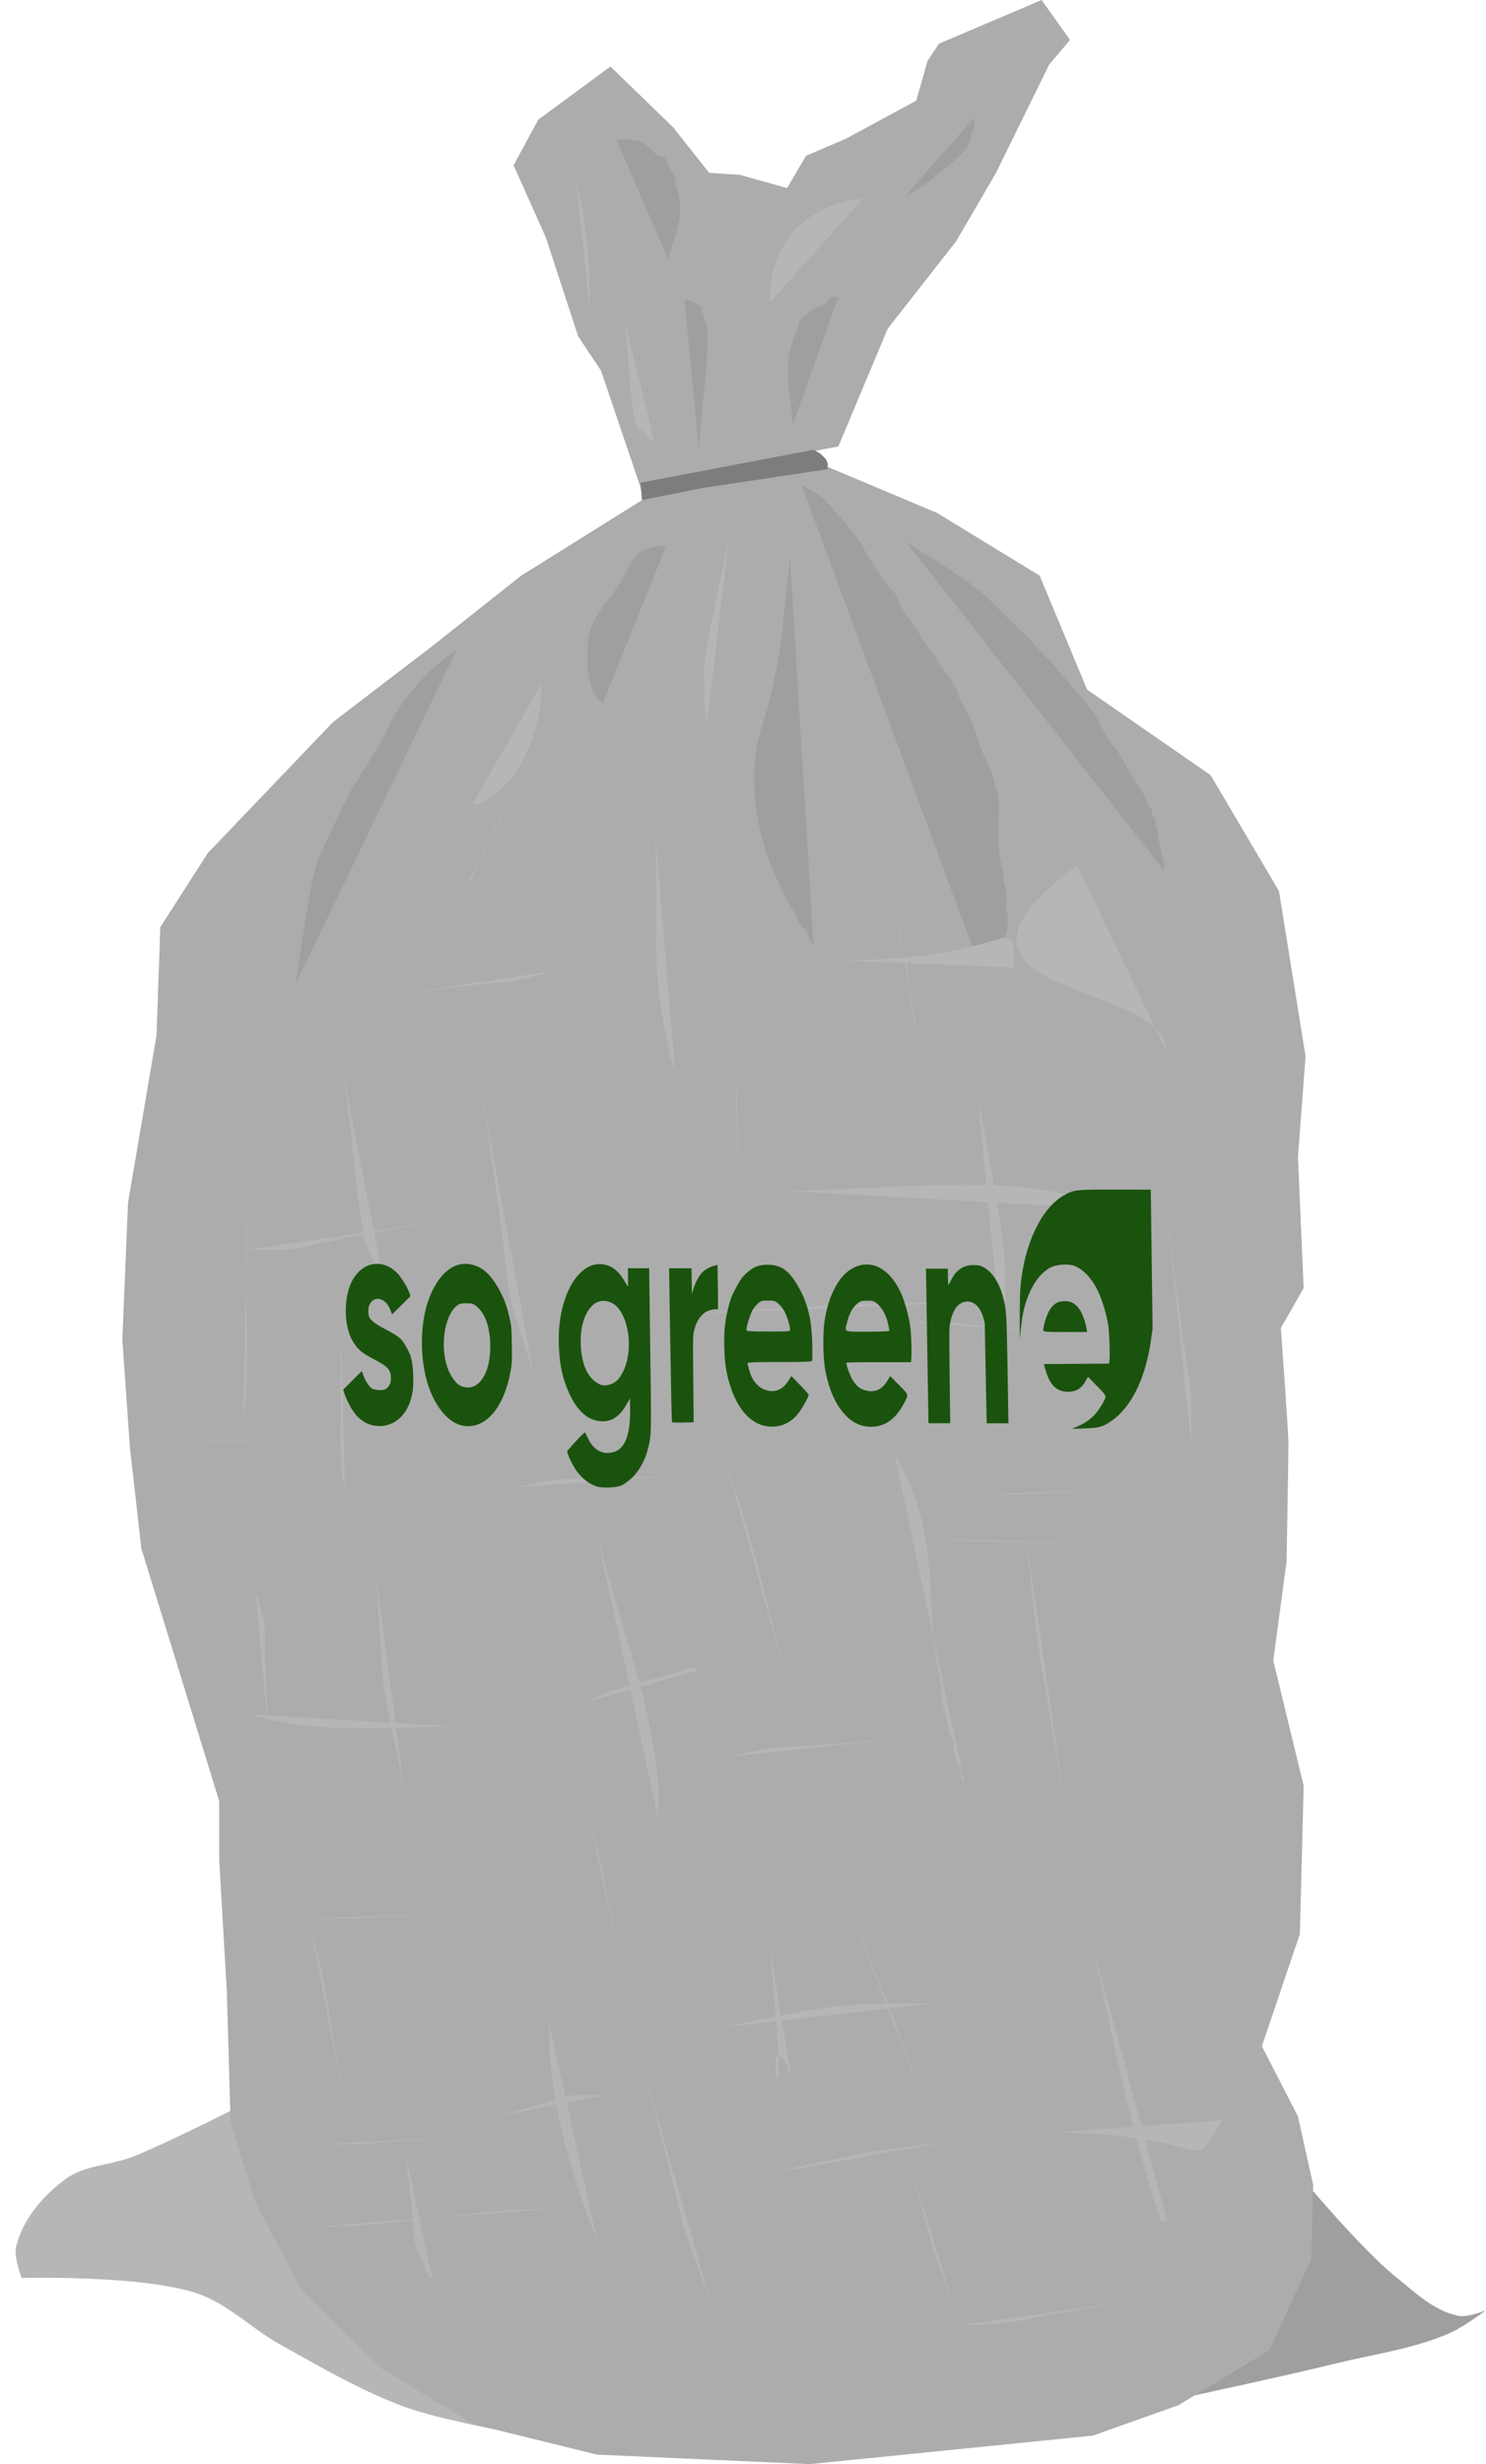<?xml version="1.0" encoding="UTF-8" standalone="no"?>
<!-- Created with Inkscape (http://www.inkscape.org/) -->

<svg
   version="1.1"
   id="svg1"
   width="413.64"
   height="685.689"
   viewBox="0 0 413.64 685.689"
   sodipodi:docname="shreddingonsite2.svg"
   inkscape:version="1.3 (0e150ed6c4, 2023-07-21)"
   xmlns:inkscape="http://www.inkscape.org/namespaces/inkscape"
   xmlns:sodipodi="http://sodipodi.sourceforge.net/DTD/sodipodi-0.dtd"
   xmlns="http://www.w3.org/2000/svg"
   xmlns:svg="http://www.w3.org/2000/svg">
  <defs
     id="defs1" />
  <sodipodi:namedview
     id="namedview1"
     pagecolor="#ffffff"
     bordercolor="#000000"
     borderopacity="0.25"
     inkscape:showpageshadow="2"
     inkscape:pageopacity="0.0"
     inkscape:pagecheckerboard="0"
     inkscape:deskcolor="#d1d1d1"
     inkscape:zoom="1.8915289"
     inkscape:cx="275.17423"
     inkscape:cy="334.38559"
     inkscape:window-width="1649"
     inkscape:window-height="1266"
     inkscape:window-x="1214"
     inkscape:window-y="365"
     inkscape:window-maximized="0"
     inkscape:current-layer="g1" />
  <g
     inkscape:groupmode="layer"
     inkscape:label="Image"
     id="g1"
     transform="translate(-125.606,-41.765)">
    <path
       style="fill:#b6b6b6;fill-opacity:1;stroke-width:1.115"
       d="m 189.794,629.121 c 0,0 -17.741,8.996 -26.962,12.688 -6.208,2.485 -13.643,2.385 -19.032,6.344 -6.307,4.633 -12.037,11.395 -13.745,19.032 -0.626,2.8 1.586,8.459 1.586,8.459 0,0 33.183,-0.868 48.638,4.229 8.64,2.849 15.309,9.857 23.262,14.274 11.368,6.314 22.677,12.988 34.892,17.446 9.195,3.356 28.548,6.873 28.548,6.873 0,0 -33.749,-29.451 -48.109,-46.523 -11.106,-13.204 -29.077,-42.822 -29.077,-42.822 z"
       id="path1"
       sodipodi:nodetypes="caaacaaacac" />
    <path
       style="fill:#9f9f9f;fill-opacity:1;stroke-width:1.115"
       d="m 490.08,650.268 c 0,0 14.876,17.635 23.79,24.848 5.475,4.429 11.035,9.903 17.975,11.102 2.486,0.43 7.401,-1.586 7.401,-1.586 0,0 -6.416,4.758 -10.045,6.344 -10.027,4.382 -21.092,5.855 -31.72,8.459 -16.486,4.038 -49.695,11.102 -49.695,11.102 0,0 16.872,-36.544 30.134,-51.281 3.372,-3.746 12.159,-8.987 12.159,-8.987 z"
       id="path2"
       sodipodi:nodetypes="csscsscsc" />
    <path
       style="fill:#acacac;fill-opacity:1;stroke-width:1.115"
       d="m 164.946,472.634 21.676,70.313 v 16.389 l 2.115,36.478 1.057,36.478 6.873,22.204 12.688,24.319 22.733,22.204 25.376,15.332 34.364,8.459 59.211,2.643 78.772,-7.93 23.79,-8.459 25.376,-15.332 11.631,-25.376 0.529,-20.618 -4.229,-19.032 -10.045,-19.561 10.573,-31.192 1.057,-41.236 -8.459,-34.892 3.701,-27.491 c 0,0 0.529,-29.606 0.529,-32.778 0,-3.172 -2.115,-32.249 -2.115,-32.249 l 6.344,-11.102 -1.586,-36.478 2.115,-28.02 -7.401,-45.995 -19.032,-32.249 -34.364,-23.79 -13.217,-31.72 -28.548,-17.446 -30.134,-12.688 -5.815,-4.229 8.459,-1.586 13.745,-32.778 19.032,-24.319 11.102,-19.032 14.803,-30.134 5.815,-6.873 -7.93,-11.102 -28.548,12.159 -3.172,4.758 -3.172,11.102 -19.561,10.573 -11.102,4.758 -5.287,8.987 -13.217,-3.701 -8.459,-0.529 -10.045,-12.688 -17.446,-16.918 -20.09,14.803 -6.873,12.688 8.987,20.09 8.987,27.491 6.344,9.516 11.102,32.778 0.529,3.172 -33.835,21.147 -25.376,20.09 -26.962,20.618 -34.892,36.478 -13.217,20.618 -1.057,30.134 -7.93,46.523 -1.586,38.064 2.115,30.134 z"
       id="path3" />
    <path
       style="fill:#9f9f9f;fill-opacity:1;stroke-width:1.115"
       d="m 348.66,176.577 c 1.938,1.234 4.106,2.166 5.815,3.701 2.148,1.929 8.532,9.357 10.838,12.688 0.449,0.648 0.658,1.435 1.057,2.115 1.004,1.707 2.101,3.357 3.172,5.022 1.057,1.586 2.115,3.172 3.172,4.758 0.705,0.705 1.54,1.3 2.115,2.115 0.841,1.192 1.1,2.714 1.85,3.965 1.372,2.287 3.09,4.341 4.494,6.608 0.644,1.041 1.151,2.167 1.85,3.172 0.715,1.028 1.651,1.889 2.379,2.908 0.597,0.836 1.016,1.788 1.586,2.643 1.183,1.774 2.637,3.425 3.701,5.287 3.728,6.524 -0.232,0.065 2.643,5.815 0.635,1.271 1.497,2.421 2.115,3.701 1.452,3.007 2.023,5.562 3.172,8.723 0.917,2.523 2.263,4.876 3.172,7.401 0.369,1.025 0.48,2.128 0.793,3.172 0.216,0.721 0.63,1.38 0.793,2.115 0.361,1.624 0.264,3.93 0.264,5.551 0,3.213 -0.256,6.58 0,9.78 0.184,2.303 0.691,4.664 1.322,6.873 0.169,0.593 -0.051,1.236 0,1.85 0.215,2.577 0.363,0.694 0.793,3.701 0.234,1.641 -0.234,3.382 0,5.022 0.039,0.276 0.219,0.518 0.264,0.793 0.328,1.966 -0.094,4.459 -0.529,6.344 -0.451,1.955 -1.599,4.028 -3.172,5.287 -0.154,0.123 -0.389,0.125 -0.529,0.264 -0.139,0.139 -0.125,0.389 -0.264,0.529 -0.363,0.363 -0.927,0.464 -1.322,0.793 -0.287,0.239 -0.482,0.586 -0.793,0.793 -1.225,0.817 -0.495,-0.331 -1.057,0.793"
       id="path4" />
    <path
       style="fill:#9f9f9f;fill-opacity:1;stroke-width:1.115"
       d="m 345.488,196.402 c -0.881,8.283 -1.558,16.589 -2.643,24.848 -0.729,5.551 -2.189,12.129 -3.701,17.711 -1.141,4.213 -2.669,8.327 -3.172,12.688 -0.876,7.591 -0.299,15.35 1.586,22.733 1.084,4.246 2.873,8.972 4.758,12.952 0.858,1.812 1.574,3.84 2.643,5.551 0.132,0.211 0.417,0.306 0.529,0.529 0.162,0.325 0.084,0.742 0.264,1.057 0.185,0.325 0.595,0.476 0.793,0.793 0.564,0.903 0.774,1.995 1.322,2.908 0.734,1.223 2.006,2.162 2.643,3.436 0.249,0.498 0.314,1.072 0.529,1.586 0.181,0.433 1.057,1.672 1.057,2.379"
       id="path5" />
    <path
       style="fill:#9f9f9f;fill-opacity:1;stroke-width:1.115"
       d="m 311.124,193.494 c -9.841,0.751 -8.951,4.085 -13.481,11.366 -2.117,3.402 -5.14,6.386 -6.873,10.045 -1.89,3.99 -1.827,8.358 -1.586,12.688 0.103,1.86 0.923,5.536 1.85,7.137 2.28,3.938 2.115,1.26 2.115,3.436"
       id="path6" />
    <path
       style="fill:#acacac;fill-opacity:0.718;stroke-width:1.115"
       d="m 293.678,252.177 c -0.529,1.145 -0.591,2.661 -1.586,3.436 -8.292,6.458 -17.295,11.948 -25.905,17.975 -1.964,1.375 -3.95,2.725 -5.815,4.229 -2.143,1.728 -3.707,3.804 -6.08,5.287 -4.2,2.625 -8.224,4.338 -12.952,5.815 -0.969,0.264 -1.938,0.529 -2.908,0.793 -0.529,0.264 -1.025,0.606 -1.586,0.793 -0.251,0.084 -0.573,-0.147 -0.793,0 -0.925,0.617 0.639,0.529 -0.264,0.529"
       id="path7" />
    <path
       style="fill:#9f9f9f;fill-opacity:1;stroke-width:1.115"
       d="m 207.768,315.882 c 1.85,-10.75 3.028,-21.637 5.551,-32.249 0.931,-3.917 3.118,-7.425 4.758,-11.102 1.268,-2.844 2.489,-5.717 3.965,-8.459 2.343,-4.351 5.123,-8.451 7.666,-12.688 0.793,-1.322 1.648,-2.608 2.379,-3.965 1.121,-2.082 1.956,-4.317 3.172,-6.344 4.309,-7.182 10.463,-13.848 17.446,-18.504"
       id="path8" />
    <path
       style="fill:#9f9f9f;fill-opacity:1;stroke-width:1.115"
       d="m 377.737,192.437 c 6.52,4.317 13.338,8.216 19.561,12.952 3.769,2.869 6.87,6.523 10.309,9.78 8.644,8.189 1.154,0.783 8.459,8.723 0.759,0.825 1.629,1.545 2.379,2.379 2.711,3.013 5.189,6.261 7.93,9.252 0.505,0.551 1.137,0.988 1.586,1.586 0.355,0.473 0.454,1.102 0.793,1.586 0.286,0.408 0.774,0.648 1.057,1.057 1.723,2.489 2.777,5.421 4.494,7.93 3.123,4.564 0.641,0.184 3.436,4.758 1.109,1.815 2.044,3.745 3.172,5.551 0.697,1.115 2.258,3.276 2.908,4.494 0.612,1.428 0.857,2.1 1.586,3.436 0.246,0.451 0.617,0.839 0.793,1.322 0.183,0.504 0.065,1.088 0.264,1.586 0.164,0.409 0.666,0.635 0.793,1.057 0.152,0.506 -0.111,1.069 0,1.586 0.158,0.736 0.635,1.379 0.793,2.115 0.111,0.517 -0.087,1.065 0,1.586 0.179,1.075 0.592,2.101 0.793,3.172 0.248,1.325 0.624,2.873 0.793,4.229 0.066,0.525 -0.293,1.146 0,1.586 0.138,0.207 0.352,0.352 0.529,0.529"
       id="path10" />
    <path
       style="fill:#9f9f9f;fill-opacity:1;stroke-width:1.115"
       d="m 320.111,166.268 c 0.352,-3.877 0.705,-7.754 1.057,-11.631 0.502,-5.528 1.322,-11.094 1.322,-16.653 0,-1.502 0.26,-5.033 -0.264,-6.344 -0.118,-0.295 -0.428,-0.492 -0.529,-0.793 -0.742,-2.225 0.865,0.673 -0.264,-1.586 -0.142,-0.284 -0.441,-0.488 -0.529,-0.793 -0.113,-0.396 0.221,-1.222 -0.264,-1.586 -0.223,-0.167 -0.544,-0.14 -0.793,-0.264 -1.368,-0.684 -2.17,-1.586 -3.701,-1.586"
       id="path11" />
    <path
       style="fill:#9f9f9f;fill-opacity:1;stroke-width:1.115"
       d="m 346.281,159.924 c -0.441,-5.815 -1.699,-11.626 -1.322,-17.446 0.249,-3.841 2.029,-7.427 3.172,-11.102 0.094,-0.303 0.365,-0.521 0.529,-0.793 0.101,-0.169 0.113,-0.403 0.264,-0.529 0.395,-0.329 0.916,-0.478 1.322,-0.793 0.393,-0.306 0.649,-0.772 1.057,-1.057 0.484,-0.339 1.057,-0.529 1.586,-0.793 0.969,-0.529 2.015,-0.937 2.908,-1.586 0.143,-0.104 -0.125,-0.404 0,-0.529 0.197,-0.197 0.57,-0.097 0.793,-0.264 0.158,-0.118 0.1,-0.419 0.264,-0.529 0.435,-0.29 1.679,0.026 2.115,-0.264 0.164,-0.109 0.176,-0.352 0.264,-0.529"
       id="path12" />
    <path
       style="fill:#9f9f9f;fill-opacity:1;stroke-width:1.115"
       d="m 311.653,113.929 c 1.648,-6.454 3.656,-10.047 3.172,-15.86 -0.185,-2.219 -0.886,-3.9 -1.322,-6.08 -0.052,-0.259 0.073,-0.539 0,-0.793 -0.264,-0.923 -1.195,-1.862 -1.586,-2.643 -0.358,-0.716 -0.686,-2.572 -1.586,-3.172 -0.22,-0.147 -0.529,0 -0.793,0 -0.441,-0.264 -0.911,-0.485 -1.322,-0.793 -1.532,-1.149 -2.86,-3.068 -4.758,-3.701 -0.334,-0.111 -0.708,0.05 -1.057,0 -0.276,-0.039 -0.518,-0.219 -0.793,-0.264 -1.411,-0.235 -3.061,0 -4.494,0"
       id="path13" />
    <path
       style="fill:#9f9f9f;fill-opacity:1;stroke-width:1.115"
       d="m 377.472,96.483 c 4.504,-2.159 8.129,-5.32 11.895,-8.459 2.493,-2.077 5.148,-3.948 6.344,-7.137 0.219,-0.583 0.081,-1.255 0.264,-1.85 0.174,-0.565 0.65,-1.013 0.793,-1.586 0.164,-0.656 0,-2.123 0,-2.908"
       id="path14" />
    <path
       style="fill:#acacac;fill-opacity:1;stroke-width:1.115"
       d="m 251.213,507.285 c 1.371,-0.498 2.672,-1.265 4.112,-1.495 57.942,-9.257 48.804,-6.611 98.317,-14.205 7.249,-1.112 14.437,-2.602 21.682,-3.738 14.777,-2.318 29.883,-4.112 44.859,-4.112"
       id="path15" />
    <path
       style="fill:#b6b6b6;fill-opacity:1;stroke-width:1.115"
       d="m 194.391,379.436 c -1.335,16.833 0.834,33.936 -0.374,50.841 -0.246,3.445 -0.748,6.325 -0.748,9.72"
       id="path18" />
    <path
       style="fill:#b6b6b6;fill-opacity:1;stroke-width:1.115"
       d="m 196.634,484.107 c 4.686,16.4 1.379,3.423 3.738,40"
       id="path19" />
    <path
       style="fill:#b6b6b6;fill-opacity:1;stroke-width:1.115"
       d="m 211.587,575.695 c 6.123,25.259 2.237,8.173 10.093,51.588"
       id="path20" />
    <path
       style="fill:#b6b6b6;fill-opacity:1;stroke-width:1.115"
       d="m 215.325,367.847 c 2.392,23.923 0.251,2.492 6.355,64.298"
       id="path21" />
    <path
       style="fill:#b6b6b6;fill-opacity:1;stroke-width:1.115"
       d="m 230.278,480.369 c 2.922,40.908 0.185,21.111 7.85,59.439"
       id="path22" />
    <path
       style="fill:#b6b6b6;fill-opacity:1;stroke-width:1.115"
       d="m 253.829,592.518 c 4.611,17.196 9.221,34.392 13.832,51.588"
       id="path23" />
    <path
       style="fill:#b6b6b6;fill-opacity:1;stroke-width:1.115"
       d="m 259.811,346.539 c 10.784,68.698 3.415,43.657 14.205,77.009"
       id="path24" />
    <path
       style="fill:#b6b6b6;fill-opacity:1;stroke-width:1.115"
       d="m 279.997,464.668 c 0.374,13.458 0.748,26.916 1.121,40.373"
       id="path25" />
    <path
       style="fill:#b6b6b6;fill-opacity:1;stroke-width:1.115"
       d="m 288.969,544.668 c 5.492,21.969 2.445,8.926 8.598,39.252"
       id="path26" />
    <path
       style="fill:#b6b6b6;fill-opacity:1;stroke-width:1.115"
       d="m 304.67,617.19 c 14.85,56.1 7.435,34.377 19.065,66.168"
       id="path27" />
    <path
       style="fill:#b6b6b6;fill-opacity:1;stroke-width:1.115"
       d="m 306.913,347.66 c 4.361,21.059 8.723,42.118 13.084,63.177"
       id="path28" />
    <path
       style="fill:#b6b6b6;fill-opacity:1;stroke-width:1.115"
       d="m 326.726,444.856 c 12.172,39.836 5.888,17.83 18.318,66.168"
       id="path29" />
    <path
       style="fill:#b6b6b6;fill-opacity:1;stroke-width:1.115"
       d="m 354.763,548.78 c 5.732,24.423 11.464,48.847 17.196,73.27"
       id="path30" />
    <path
       style="fill:#b6b6b6;fill-opacity:1;stroke-width:1.115"
       d="m 378.688,643.358 c 8.937,31.494 4.551,18.664 11.963,38.878"
       id="path31" />
    <path
       style="fill:#b6b6b6;fill-opacity:1;stroke-width:1.115"
       d="m 397.753,346.539 c 9.566,51.851 7.477,40.386 7.477,77.009"
       id="path32" />
    <path
       style="fill:#b6b6b6;fill-opacity:1;stroke-width:1.115"
       d="m 411.211,469.528 c 4.776,42.98 1.529,18.008 10.841,74.766"
       id="path33" />
    <path
       style="fill:#b6b6b6;fill-opacity:1;stroke-width:1.115"
       d="m 429.902,583.546 c 5.932,27.503 8.902,44.589 17.196,71.027 1.676,5.342 1.067,5.234 3.364,5.234"
       id="path34" />
    <path
       style="fill:#b6b6b6;fill-opacity:1;stroke-width:1.115"
       d="m 449.715,372.333 c 7.643,68.401 7.477,44.471 7.477,71.401"
       id="path35" />
    <path
       style="fill:#b6b6b6;fill-opacity:1;stroke-width:1.115"
       d="m 330.464,339.81 c 0,19.077 -0.023,1.246 1.869,53.457"
       id="path36" />
    <path
       style="fill:#b6b6b6;fill-opacity:1;stroke-width:1.115"
       d="m 220.185,335.698 c 3.465,16.379 3.511,33.308 6.729,49.719 0.935,4.769 3.738,8.972 5.607,13.458"
       id="path37" />
    <path
       style="fill:#b6b6b6;fill-opacity:1;stroke-width:1.115"
       d="m 291.212,466.164 c 5.562,23.97 15.299,46.798 17.57,71.401 0.309,3.35 0,6.729 0,10.093"
       id="path38" />
    <path
       style="fill:#b6b6b6;fill-opacity:1;stroke-width:1.115"
       d="m 278.502,604.854 c -0.421,20.871 5.994,41.529 13.458,60.934"
       id="path39" />
    <path
       style="fill:#b6b6b6;fill-opacity:1;stroke-width:1.115"
       d="m 358.501,563.359 c 53.03,135.521 4.845,10.767 19.813,51.588 1.22,3.326 1.121,1.542 1.121,3.364"
       id="path40" />
    <path
       style="fill:#b6b6b6;fill-opacity:1;stroke-width:1.115"
       d="m 374.576,446.351 c 12.996,22.282 8.358,38.641 11.963,59.065 0.374,2.118 0.957,4.21 1.121,6.355 0.067,0.87 -0.136,1.755 0,2.617 0.125,0.789 1.578,6.12 1.869,7.477 0.159,0.741 0.134,1.524 0.374,2.243 0.142,0.426 0.606,0.695 0.748,1.121 2.105,6.316 -0.45,-0.342 0.374,3.364 0.529,2.382 1.843,4.703 2.243,7.103 0.061,0.369 -0.139,0.774 0,1.121 0.131,0.327 0.498,0.498 0.748,0.748"
       id="path41" />
    <path
       style="fill:#b6b6b6;fill-opacity:1;stroke-width:1.115"
       d="m 308.034,274.016 c 1.003,40.446 -1.482,34.221 4.112,61.682 0.348,1.708 1.495,3.75 1.495,5.607"
       id="path42" />
    <path
       style="fill:#b6b6b6;fill-opacity:1;stroke-width:1.115"
       d="m 328.595,191.026 c -0.249,1.246 -0.501,2.492 -0.748,3.738 -1.996,10.093 -4.46,20.105 -5.981,30.28 -0.672,4.495 -0.022,13.917 0.374,19.065"
       id="path43" />
    <path
       style="fill:#b6b6b6;fill-opacity:1;stroke-width:1.115"
       d="m 277.007,243.736 c -34.266,73.04 -3.214,7.923 -19.065,39.626 -1.921,3.841 -1.869,2.638 -1.869,4.486"
       id="path44" />
    <path
       style="fill:#b6b6b6;fill-opacity:1;stroke-width:1.115"
       d="m 425.416,282.614 c -49.099,36.296 24.673,32.264 24.673,51.214"
       id="path45" />
    <path
       style="fill:#b6b6b6;fill-opacity:1;stroke-width:1.115"
       d="M 365.978,96.821 C 348.703,99.1 339.81,110.153 339.81,125.98"
       id="path46" />
    <path
       style="fill:#b6b6b6;fill-opacity:1;stroke-width:1.115"
       d="m 285.979,92.336 c 3.348,13.463 3.738,23.004 3.738,34.766"
       id="path47" />
    <path
       style="fill:#b6b6b6;fill-opacity:1;stroke-width:1.115"
       d="m 343.548,373.081 c 31.069,0.148 64.138,-6.345 93.083,5.234"
       id="path48" />
    <path
       style="fill:#b6b6b6;fill-opacity:1;stroke-width:1.115"
       d="m 379.436,409.716 c 18.355,0 0.998,-0.033 51.962,3.364"
       id="path49" />
    <path
       style="fill:#b6b6b6;fill-opacity:1;stroke-width:1.115"
       d="m 384.295,470.276 c 24.181,0 4.487,-0.064 59.065,1.495"
       id="path50" />
    <path
       style="fill:#b6b6b6;fill-opacity:1;stroke-width:1.115"
       d="m 193.269,402.613 c 17.57,1.62 35.14,3.24 52.71,4.86"
       id="path51" />
    <path
       style="fill:#b6b6b6;fill-opacity:1;stroke-width:1.115"
       d="m 178.316,442.613 c 16.951,0 0.997,-0.012 47.85,1.121"
       id="path52" />
    <path
       style="fill:#b6b6b6;fill-opacity:1;stroke-width:1.115"
       d="m 195.138,518.873 c 18.559,5.686 38.575,3.364 57.943,3.364"
       id="path53" />
    <path
       style="fill:#b6b6b6;fill-opacity:1;stroke-width:1.115"
       d="m 211.213,575.695 c 21.696,0 1.496,0.029 60.56,-2.243"
       id="path54" />
    <path
       style="fill:#b6b6b6;fill-opacity:1;stroke-width:1.115"
       d="m 213.456,638.499 c 18.96,0 3.242,0.086 47.102,-2.243"
       id="path55" />
    <path
       style="fill:#b6b6b6;fill-opacity:1;stroke-width:1.115"
       d="m 308.782,690.087 c 17.11,-3.949 3.245,-0.726 41.495,-10.093"
       id="path56" />
    <path
       style="fill:#b6b6b6;fill-opacity:1;stroke-width:1.115"
       d="m 392.146,688.965 c 21.594,-1.08 5.013,0.022 49.345,-7.103"
       id="path57" />
    <path
       style="fill:#b6b6b6;fill-opacity:1;stroke-width:1.115"
       d="m 341.305,646.349 c 15.095,-3.892 30.467,-6.814 45.981,-8.224"
       id="path58" />
    <path
       style="fill:#b6b6b6;fill-opacity:1;stroke-width:1.115"
       d="m 340.184,593.639 c 19.564,-4.86 39.127,-9.72 58.691,-14.579"
       id="path59" />
    <path
       style="fill:#b6b6b6;fill-opacity:1;stroke-width:1.115"
       d="m 329.343,530.462 c 19.741,-4.387 2.221,-0.637 53.457,-5.607"
       id="path60" />
    <path
       style="fill:#b6b6b6;fill-opacity:1;stroke-width:1.115"
       d="m 399.622,457.566 c 20.199,0 2.493,0.047 53.084,-1.869"
       id="path61" />
    <path
       style="fill:#b6b6b6;fill-opacity:1;stroke-width:1.115"
       d="m 275.885,456.07 c 16.324,-0.623 32.648,-1.246 48.971,-1.869"
       id="path62" />
    <path
       style="fill:#b6b6b6;fill-opacity:1;stroke-width:1.115"
       d="m 233.269,318.875 c 43.889,-6.106 29.079,-2.007 45.607,-6.729"
       id="path63" />
    <path
       style="fill:#b6b6b6;fill-opacity:1;stroke-width:1.115"
       d="m 194.764,389.529 c 21.274,0 3.512,0.285 52.71,-7.85"
       id="path64" />
    <path
       style="fill:#b6b6b6;fill-opacity:1;stroke-width:1.115"
       d="m 268.782,455.697 c 19.955,-3.991 4.938,-1.371 45.607,-3.364"
       id="path65" />
    <path
       style="fill:#b6b6b6;fill-opacity:1;stroke-width:1.115"
       d="m 320.371,410.463 c 12.71,-2.118 25.42,-4.237 38.13,-6.355"
       id="path66" />
    <path
       style="fill:#b6b6b6;fill-opacity:1;stroke-width:1.115"
       d="m 222.428,667.657 c 15.825,0.374 31.651,0.748 47.476,1.121"
       id="path67" />
    <path
       style="fill:#b6b6b6;fill-opacity:1;stroke-width:1.115"
       d="m 314.763,407.473 c 26.891,-1.568 53.807,-3.364 80.747,-3.364"
       id="path68" />
    <path
       style="fill:#b6b6b6;fill-opacity:1;stroke-width:1.115"
       d="m 274.764,515.135 c 26.791,-3.489 53.582,-6.978 80.373,-10.467"
       id="path69" />
    <path
       style="fill:#b6b6b6;fill-opacity:1;stroke-width:1.115"
       d="m 419.061,635.134 c 45.939,0.386 36.856,13.09 46.729,-3.364"
       id="path70" />
    <path
       style="fill:#b6b6b6;fill-opacity:1;stroke-width:1.115"
       d="m 289.717,515.135 c 9.086,-4.543 4.091,-2.196 25.046,-8.224 4.029,-1.159 3.264,-1.358 5.234,-0.374"
       id="path71" />
    <path
       style="fill:#b6b6b6;fill-opacity:1;stroke-width:1.115"
       d="m 262.427,631.022 c 27.475,-6.869 16.686,-6.355 31.775,-6.355"
       id="path72" />
    <path
       style="fill:#b6b6b6;fill-opacity:1;stroke-width:1.115"
       d="m 214.577,661.302 c 21.377,0.116 42.549,-4.86 63.925,-4.86"
       id="path73" />
    <path
       style="fill:#b6b6b6;fill-opacity:1;stroke-width:1.115"
       d="m 238.129,639.62 c 4.555,30.744 0.244,21.243 6.729,35.14 0.605,1.296 1.121,0.271 1.121,1.121"
       id="path74" />
    <path
       style="fill:#b6b6b6;fill-opacity:1;stroke-width:1.115"
       d="m 339.81,583.546 c 6.767,68.516 -3.12,16.938 5.234,33.645 0.167,0.334 0,0.748 0,1.121 0.249,0.374 0.498,0.748 0.748,1.121"
       id="path75" />
    <path
       style="fill:#b6b6b6;fill-opacity:1;stroke-width:1.115"
       d="m 326.352,605.975 c 32.974,-6.785 33.367,-6.729 59.065,-6.729"
       id="path76" />
    <path
       style="fill:#b6b6b6;fill-opacity:1;stroke-width:1.115"
       d="m 220.559,411.959 c 0.033,12.834 -0.344,25.674 0,38.504 1.162,6.975 1.121,4.455 1.121,7.477"
       id="path77" />
    <path
       style="fill:#b6b6b6;fill-opacity:1;stroke-width:1.115"
       d="m 201.12,432.519 c 17.196,0.623 34.392,1.246 51.588,1.869"
       id="path78" />
    <path
       style="fill:#b6b6b6;fill-opacity:1;stroke-width:1.115"
       d="m 374.202,290.464 c 0.198,1.255 1.94,12.417 2.243,13.832 1.685,7.862 0.759,-0.659 1.869,8.224 0.51,4.083 0.736,8.288 1.495,12.336 0.303,1.614 1.121,2.803 1.121,4.486"
       id="path79" />
    <path
       style="fill:#b6b6b6;fill-opacity:1;stroke-width:1.115"
       d="m 355.884,308.782 c 52.211,1.502 51.962,-15.833 51.962,2.243"
       id="path80" />
    <path
       style="fill:#b6b6b6;fill-opacity:1;stroke-width:1.115"
       d="m 276.259,232.147 c 0.169,12.572 -5.516,27.88 -17.196,33.271 -0.566,0.261 -1.246,0 -1.869,0"
       id="path81" />
    <path
       style="fill:#b6b6b6;fill-opacity:1;stroke-width:1.115"
       d="m 299.81,132.335 c 0,0.623 -0.055,1.248 0,1.869 0.693,7.855 1.158,15.74 2.243,23.551 0.468,3.369 1.902,3.398 3.738,5.234 0.088,0.088 0,0.249 0,0.374 0.249,0.249 0.454,0.552 0.748,0.748 0.311,0.207 0.748,0 1.121,0"
       id="path82" />
    <path
       style="fill:#1a530d;fill-opacity:1;stroke-width:0.339"
       d="m 291.652,455.374 c -2.252,-0.8 -3.794,-1.992 -5.503,-4.252 -1.019,-1.348 -2.65,-4.678 -2.662,-5.435 -0.005,-0.354 4.621,-5.346 4.912,-5.3 0.082,0.018 0.462,0.713 0.847,1.559 1.308,2.876 3.515,4.371 6.053,4.101 4.081,-0.436 5.835,-4.299 5.703,-12.566 l -0.04,-2.553 -1.056,1.821 c -1.94,3.344 -4.319,4.808 -7.276,4.478 -2.477,-0.274 -4.181,-1.278 -6.076,-3.57 -1.991,-2.407 -3.837,-6.696 -4.686,-10.894 -0.691,-3.414 -0.926,-8.712 -0.544,-12.268 1.224,-11.402 7.033,-18.666 13.302,-16.633 1.852,0.6 3.323,1.907 4.67,4.15 0.595,0.99 1.102,1.801 1.127,1.801 0.025,-0.003 0.027,-1.158 0.003,-2.574 l -0.041,-2.574 2.959,0.004 2.959,0.004 0.304,22.481 c 0.335,24.833 0.363,23.786 -0.723,28.08 -0.768,3.041 -2.609,6.239 -4.59,7.975 -0.856,0.765 -2.008,1.586 -2.561,1.862 -1.396,0.685 -5.515,0.864 -7.079,0.308 z m 4.077,-28.469 c 1.424,-0.543 2.305,-1.462 3.317,-3.463 2.658,-5.257 1.929,-13.968 -1.493,-17.844 -1.81,-2.05 -4.79,-2.437 -6.679,-0.874 -2.549,2.108 -3.861,6.351 -3.596,11.593 0.22,4.34 1.475,7.709 3.545,9.515 1.72,1.5 3.025,1.784 4.906,1.067 z m 129.654,11.854 c 3.101,-1.302 5.084,-3.009 6.736,-5.795 1.698,-2.866 1.77,-2.519 -1.139,-5.498 l -2.527,-2.588 -0.656,1.176 c -1.084,1.945 -2.363,2.823 -4.323,2.968 -3.422,0.251 -5.515,-1.546 -6.771,-5.813 l -0.55,-1.868 9.093,-0.063 9.093,-0.065 0.091,-0.942 c 0.164,-1.712 -0.013,-7.34 -0.299,-9.497 -0.351,-2.656 -1.618,-6.985 -2.771,-9.47 -1.657,-3.57 -3.96,-6.138 -6.463,-7.204 -1.857,-0.792 -5.414,-0.522 -7.215,0.547 -2.574,1.527 -4.738,4.517 -6.166,8.52 -0.934,2.616 -1.335,4.549 -1.744,8.402 l -0.298,2.799 -0.015,-6.064 c -0.007,-3.525 0.078,-7.09 0.206,-8.511 1.065,-11.865 5.774,-21.785 12.049,-25.38 2.749,-1.576 3.397,-1.65 14.2,-1.632 l 10.021,0.017 0.252,19.302 0.252,19.302 -0.406,2.978 c -1.489,10.932 -5.614,19.266 -11.397,23.024 -2.256,1.466 -3.211,1.714 -7.055,1.84 l -3.624,0.114 z m -195.648,-0.305 c -2.8,-0.496 -5.019,-2.297 -6.702,-5.454 -0.598,-1.123 -1.267,-2.596 -1.485,-3.274 l -0.397,-1.233 2.578,-2.628 c 1.418,-1.446 2.6,-2.578 2.627,-2.516 0.029,0.052 0.224,0.61 0.437,1.22 0.572,1.632 1.645,3.203 2.477,3.628 0.847,0.434 2.647,0.523 3.542,0.185 0.339,-0.142 0.843,-0.629 1.121,-1.103 0.406,-0.698 0.5,-1.112 0.484,-2.122 -0.036,-2.214 -0.848,-3.124 -4.489,-5.032 -3.683,-1.929 -4.708,-2.786 -6.107,-5.103 -2.612,-4.327 -2.62,-12.626 -0.017,-17.165 2.824,-4.923 8.068,-5.849 12.083,-2.136 1.718,1.589 4.441,6.526 3.821,6.927 -0.092,0.05 -1.244,1.18 -2.561,2.492 l -2.395,2.385 -0.494,-1.286 c -1.288,-3.349 -4.483,-4.12 -5.811,-1.405 -0.383,0.783 -0.404,2.71 -0.039,3.474 0.425,0.889 1.75,1.898 4.203,3.196 2.992,1.585 3.992,2.24 4.801,3.145 0.773,0.863 2.155,3.395 2.525,4.619 0.472,1.565 0.742,4.195 0.706,6.871 -0.029,2.119 -0.125,2.932 -0.539,4.534 -1.431,5.538 -5.547,8.626 -10.369,7.778 z m 24.681,0.026 c -4.105,-0.771 -8.009,-5.59 -9.934,-12.26 -2.097,-7.27 -1.882,-16.657 0.53,-23.056 2.692,-7.146 7.159,-10.691 11.962,-9.494 2.988,0.743 5.114,2.632 7.334,6.511 1.562,2.728 2.479,5.196 3.21,8.631 0.452,2.127 0.495,2.667 0.568,7.145 0.069,4.268 0.036,5.094 -0.28,6.942 -1.812,10.614 -7.096,16.763 -13.39,15.582 z m 3.324,-11.061 c 2.963,-1.564 4.612,-6.291 4.305,-12.344 -0.225,-4.444 -1.473,-7.771 -3.618,-9.643 -1.081,-0.943 -1.24,-0.998 -3.001,-1 -1.662,-0.002 -1.959,0.081 -2.807,0.805 -3.245,2.768 -4.486,10.728 -2.601,16.696 0.718,2.275 2.271,4.614 3.538,5.33 1.297,0.734 2.973,0.793 4.184,0.157 z m 81.122,11.195 c -4.634,-0.807 -8.303,-5.175 -10.311,-12.266 -0.908,-3.206 -1.28,-6.009 -1.346,-10.145 -0.068,-4.275 0.217,-6.946 1.132,-10.595 0.618,-2.465 0.934,-3.269 2.215,-5.633 1.227,-2.266 1.747,-2.979 2.908,-3.995 2.004,-1.762 3.339,-2.271 5.867,-2.269 3.702,0.003 5.909,1.575 8.451,6.012 2.702,4.719 3.794,9.266 3.933,16.374 0.044,2.167 0.022,4.11 -0.046,4.314 -0.094,0.288 -2.175,0.369 -9.051,0.357 -6.187,-0.01 -8.928,0.085 -8.924,0.307 0.003,0.169 0.209,1.051 0.458,1.942 0.865,3.098 2.594,5.044 5.029,5.664 2.406,0.614 4.443,-0.347 5.963,-2.808 l 0.74,-1.201 2.406,2.466 c 1.323,1.356 2.408,2.585 2.41,2.729 0.01,0.621 -1.975,4.15 -3.076,5.467 -2.256,2.696 -5.383,3.867 -8.759,3.276 z m 6.654,-26.942 c -0.017,-1.067 -0.882,-3.804 -1.621,-5.134 -0.388,-0.698 -1.141,-1.63 -1.672,-2.073 -0.863,-0.717 -1.166,-0.804 -2.822,-0.806 -1.652,-0.002 -1.958,0.086 -2.795,0.796 -0.517,0.434 -1.248,1.369 -1.625,2.063 -0.629,1.161 -1.618,4.478 -1.604,5.378 0.004,0.294 1.333,0.378 6.078,0.387 6.02,0.01 6.072,0.004 6.062,-0.615 z m 20.856,26.971 c -5.443,-0.938 -9.772,-7.32 -11.186,-16.491 -0.482,-3.126 -0.536,-9.226 -0.112,-12.37 0.94,-6.958 3.797,-12.66 7.447,-14.864 5.05,-3.05 10.41,-0.597 13.7,6.269 1.124,2.346 2.37,6.741 2.752,9.712 0.303,2.359 0.467,7.242 0.301,8.983 l -0.09,0.945 -9.002,-0.014 c -4.951,-0.008 -9.001,0.062 -9,0.155 0.011,0.789 1.068,3.661 1.764,4.801 1.058,1.731 2.066,2.527 3.728,2.943 2.431,0.609 4.472,-0.309 5.885,-2.648 l 0.834,-1.38 2.474,2.504 c 2.806,2.841 2.718,2.488 1.309,5.199 -2.53,4.867 -6.276,7.037 -10.803,6.256 z m 6.81,-26.594 c -7e-4,-0.17 -0.173,-1.039 -0.378,-1.954 -0.521,-2.323 -1.658,-4.425 -2.98,-5.508 -0.972,-0.797 -1.248,-0.883 -2.848,-0.885 -1.587,-0.002 -1.875,0.084 -2.769,0.842 -1.297,1.115 -2.158,2.648 -2.725,4.9 -0.79,3.14 -1.309,2.875 5.631,2.885 3.778,0.005 6.07,-0.1 6.067,-0.282 z m -60.533,25.433 c -0.065,-0.121 -0.272,-9.792 -0.459,-21.504 l -0.339,-21.295 3.12,0.004 3.12,0.005 0.058,3.557 0.058,3.557 0.462,-1.52 c 0.533,-1.755 1.659,-3.772 2.588,-4.633 0.763,-0.713 2.161,-1.436 3.273,-1.704 l 0.798,-0.187 0.1,6.261 c 0.097,6.103 0.09,6.257 -0.239,6.102 -0.186,-0.091 -0.91,-0.034 -1.608,0.123 -2.242,0.5 -3.913,2.469 -4.72,5.57 -0.39,1.497 -0.39,1.503 -0.281,13.608 l 0.109,12.111 -2.961,0.078 c -1.628,0.043 -3.014,-0.017 -3.08,-0.13 z m 71.057,-21.188 -0.342,-21.497 3.036,0.005 3.036,0.005 0.037,2.271 c 0.021,1.248 0.072,2.271 0.12,2.27 0.046,-0.01 0.386,-0.613 0.759,-1.361 1.413,-2.838 3.387,-4.183 6.156,-4.199 1.368,-0.008 2.046,0.148 2.982,0.661 2.312,1.283 4.18,4.132 5.255,8.02 1.01,3.651 1.077,4.707 1.336,20.749 l 0.236,14.608 -3.028,-0.004 -3.028,-0.004 -0.274,-14.003 -0.273,-14.003 -0.423,-1.448 c -0.895,-3.061 -2.665,-4.668 -4.837,-4.392 -2.142,0.272 -3.586,2.17 -4.314,5.672 -0.335,1.613 -0.341,2.077 -0.192,14.911 l 0.155,13.246 -3.025,-0.005 -3.025,-0.005 z m 32.311,-4.441 c -0.018,-1.11 0.973,-4.281 1.712,-5.476 1.128,-1.826 2.302,-2.532 4.232,-2.54 1.912,-0.009 3.105,0.689 4.287,2.513 0.737,1.138 1.583,3.557 1.834,5.248 l 0.124,0.833 -6.09,-0.01 c -5.801,-0.009 -6.091,-0.036 -6.099,-0.567 z"
       id="path1-5" />
    <path
       style="fill:#7d7d7d;fill-opacity:1;stroke-width:1.115"
       d="m 303.922,176.073 48.224,-9.159 1.869,1.121 1.495,1.495 0.561,1.308 -0.187,1.495 -34.766,5.234 -16.822,3.364 z"
       id="path83"
       sodipodi:nodetypes="ccccccccc" />
  </g>
</svg>
